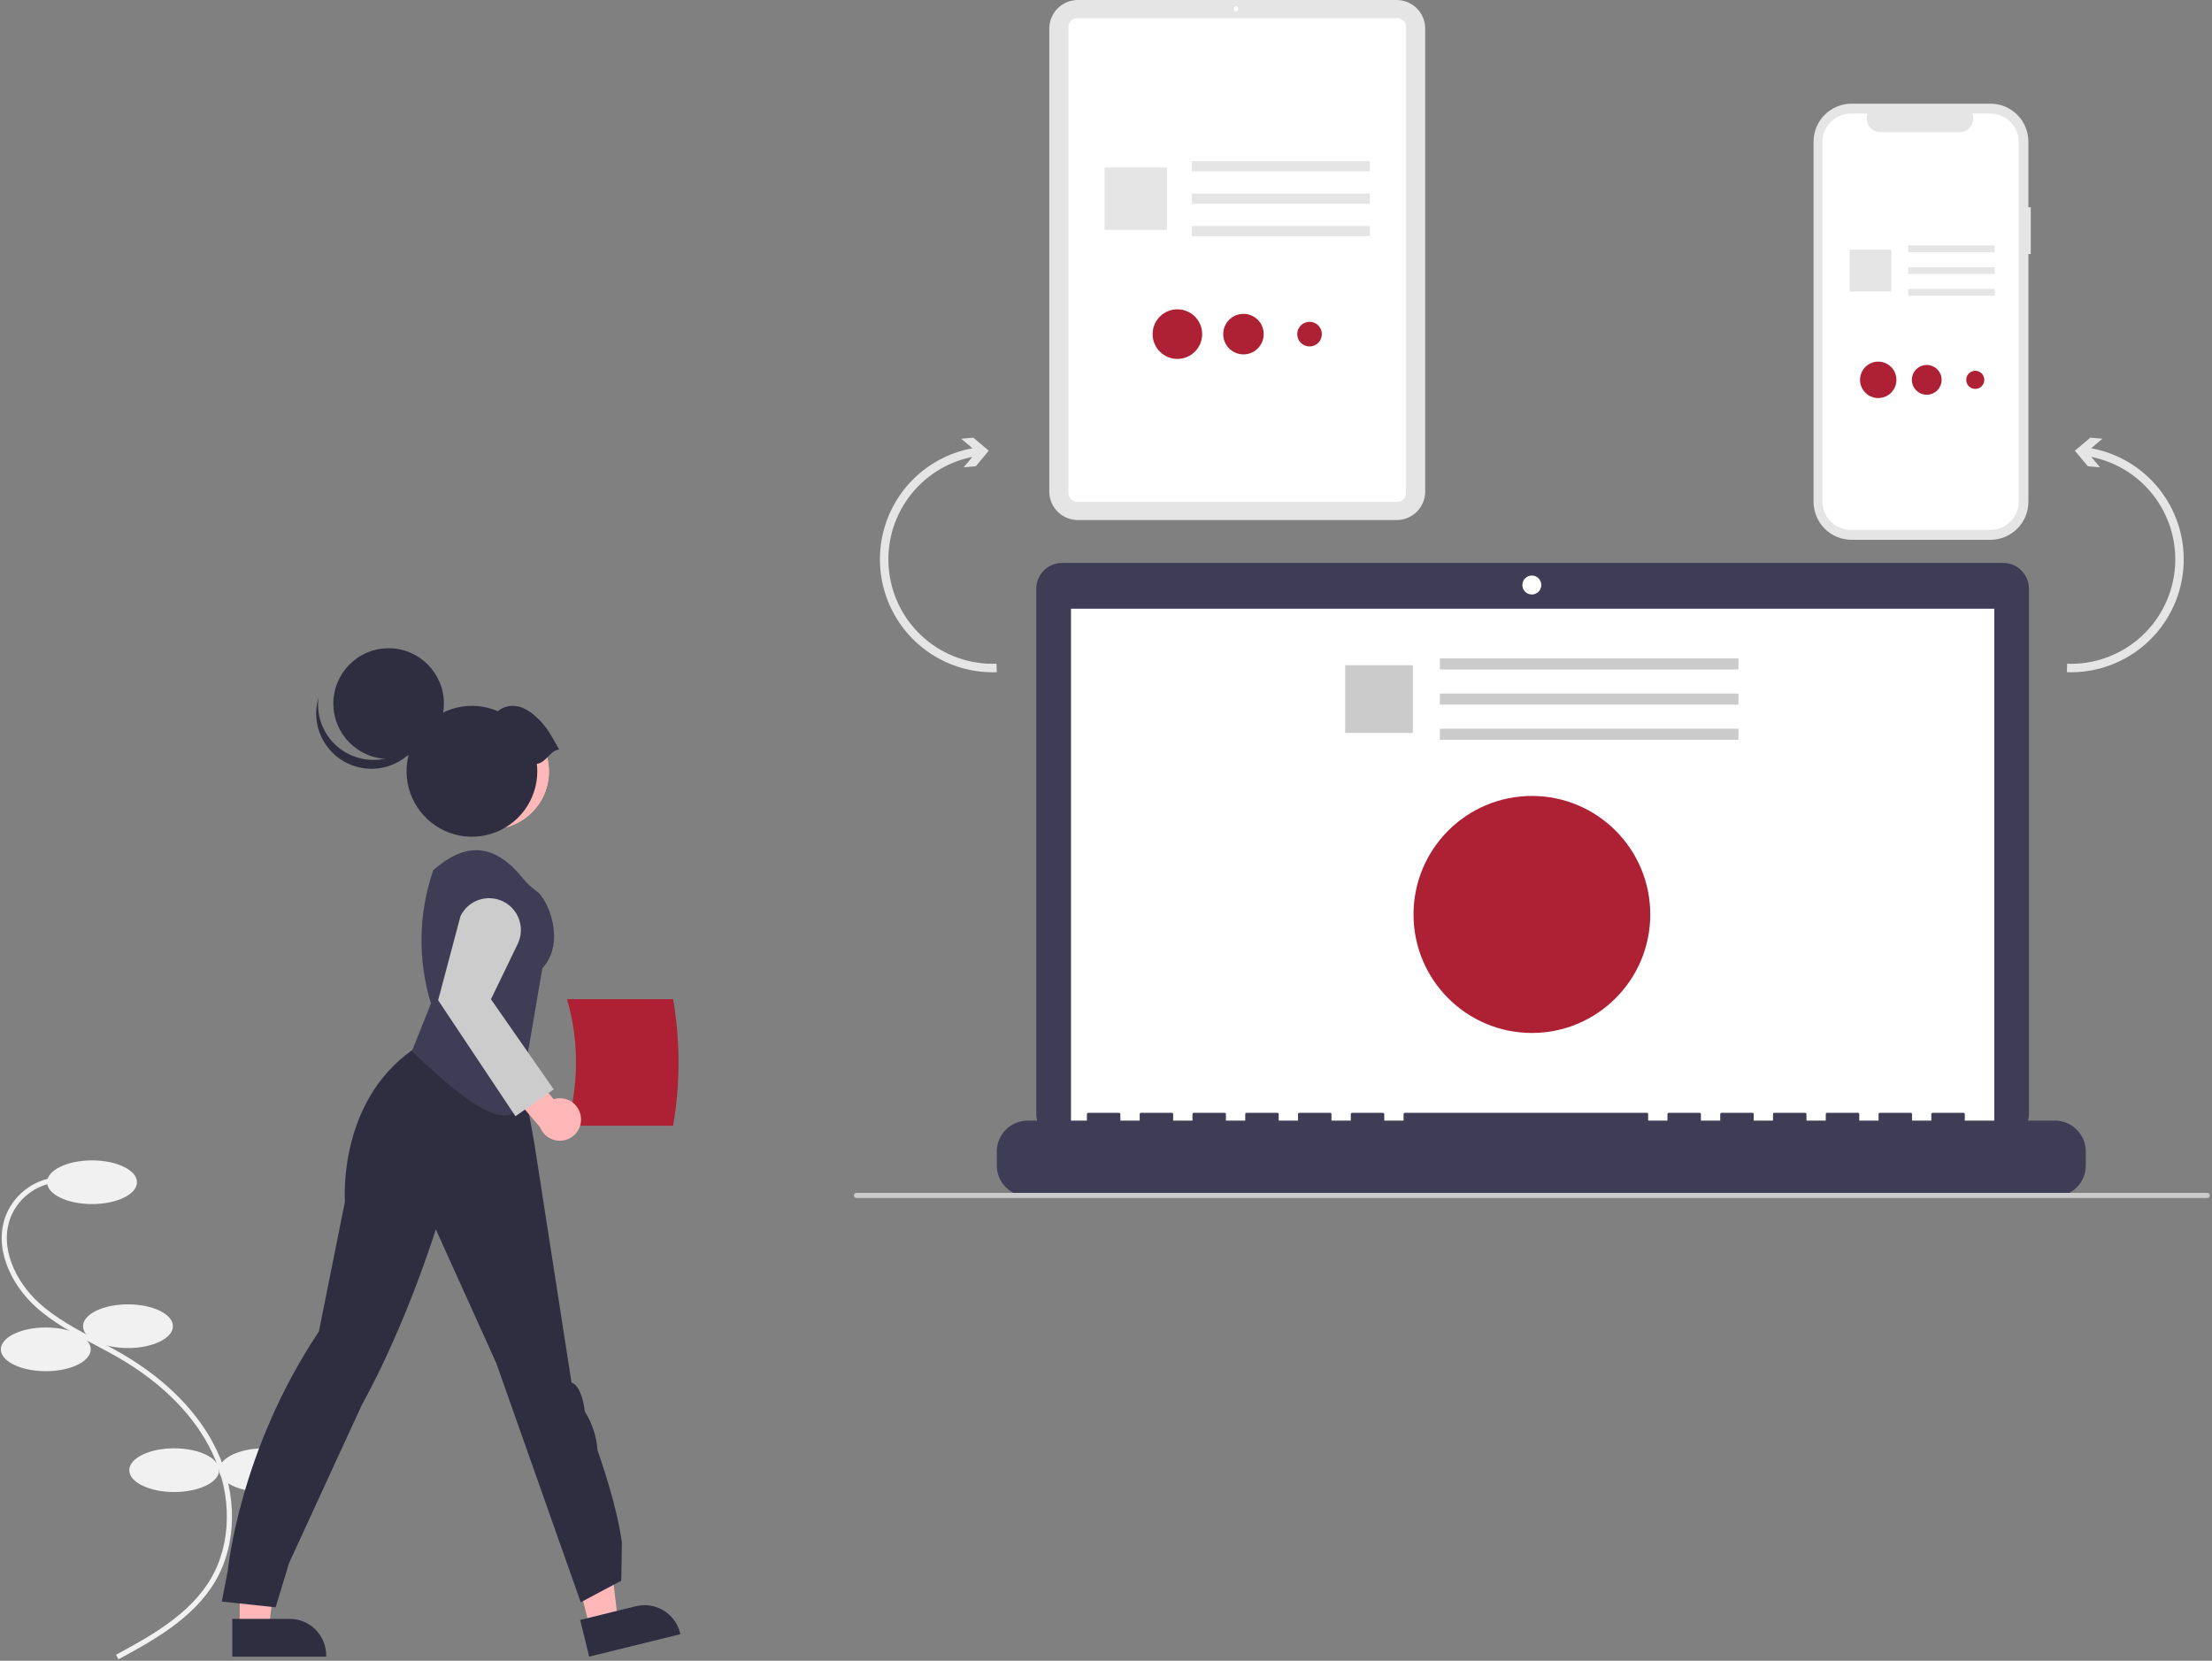 <svg width="726" height="545" viewBox="0 0 726 545" fill="none" xmlns="http://www.w3.org/2000/svg">
<rect x="0" y="0" width="726" height="545" fill="#808080" stroke="none"/>
<g clip-path="url(#clip0_1657_17575)">
<path d="M38.867 544.526L38.065 543.042C48.814 537.223 62.193 529.982 69.18 518.098C76.069 506.383 76.223 490.474 69.584 476.581C63.933 464.756 53.554 454.163 39.568 445.945C36.809 444.324 33.913 442.788 31.113 441.302C24.343 437.711 17.343 433.998 11.571 428.729C3.621 421.473 -2.393 409.296 2.09 398.45C3.564 394.988 5.979 392.009 9.059 389.851C12.14 387.694 15.764 386.444 19.518 386.244L19.613 387.929C16.174 388.112 12.854 389.256 10.031 391.231C7.208 393.207 4.995 395.935 3.643 399.106C-0.523 409.185 5.192 420.623 12.707 427.483C18.321 432.607 25.225 436.27 31.902 439.811C34.719 441.306 37.631 442.851 40.422 444.49C54.699 452.879 65.309 463.724 71.104 475.852C77.983 490.246 77.802 506.761 70.633 518.954C63.407 531.242 49.8 538.608 38.867 544.526Z" fill="#F1F1F1"/>
<path d="M30.203 395.138C38.349 395.138 44.953 391.927 44.953 387.966C44.953 384.006 38.349 380.795 30.203 380.795C22.056 380.795 15.452 384.006 15.452 387.966C15.452 391.927 22.056 395.138 30.203 395.138Z" fill="#F1F1F1"/>
<path d="M42.002 442.382C50.149 442.382 56.753 439.171 56.753 435.211C56.753 431.251 50.149 428.04 42.002 428.04C33.856 428.04 27.252 431.251 27.252 435.211C27.252 439.171 33.856 442.382 42.002 442.382Z" fill="#F1F1F1"/>
<path d="M15.031 449.975C23.177 449.975 29.781 446.764 29.781 442.804C29.781 438.843 23.177 435.633 15.031 435.633C6.884 435.633 0.28 438.843 0.28 442.804C0.28 446.764 6.884 449.975 15.031 449.975Z" fill="#F1F1F1"/>
<path d="M57.174 489.627C65.321 489.627 71.925 486.416 71.925 482.456C71.925 478.495 65.321 475.285 57.174 475.285C49.028 475.285 42.424 478.495 42.424 482.456C42.424 486.416 49.028 489.627 57.174 489.627Z" fill="#F1F1F1"/>
<path d="M86.675 489.627C94.821 489.627 101.425 486.416 101.425 482.456C101.425 478.495 94.821 475.285 86.675 475.285C78.528 475.285 71.925 478.495 71.925 482.456C71.925 486.416 78.528 489.627 86.675 489.627Z" fill="#F1F1F1"/>
<path d="M186.11 369.435H220.924C223.299 355.688 223.299 341.635 220.924 327.888H186.11C190.032 341.459 190.032 355.864 186.11 369.435Z" fill="#AE2135"/>
<path d="M78.674 534.372H88.234L92.783 497.464L78.673 497.465L78.674 534.372Z" fill="#FFB7B7"/>
<path d="M76.236 531.248L95.063 531.248H95.064C98.246 531.248 101.297 532.513 103.547 534.765C105.797 537.017 107.061 540.072 107.062 543.256V543.647L76.237 543.648L76.236 531.248Z" fill="#2F2E41"/>
<path d="M193.529 534.058L202.811 531.772L198.417 494.845L184.717 498.22L193.529 534.058Z" fill="#FFB7B7"/>
<path d="M190.415 531.608L208.697 527.104L208.697 527.104C211.787 526.343 215.052 526.842 217.775 528.491C220.497 530.139 222.454 532.803 223.214 535.896L223.308 536.275L193.376 543.648L190.415 531.608Z" fill="#2F2E41"/>
<path d="M72.795 525.572L74.781 515.402C74.781 515.402 78.437 476.134 104.672 436.945L113.211 394.373C113.211 394.373 110.675 362.149 135.152 344.706L142.699 339.502L169.156 341.02L175.267 374.506L187.58 453.737C187.58 453.737 190.757 454.035 191.948 463.197C194.37 467.045 195.803 471.433 196.119 475.969C196.119 475.969 202.42 493.368 204.108 506.178L203.909 518.713L190.604 525.809L162.872 447.309L143.037 403.422C143.037 403.422 133.49 434.343 118.868 460.832C118.868 460.832 98.84 504.222 94.839 513.037L90.47 527.464L72.795 525.572Z" fill="#2F2E41"/>
<path d="M161.258 272.122C171.703 272.122 180.169 263.647 180.169 253.193C180.169 242.739 171.703 234.265 161.258 234.265C150.814 234.265 142.347 242.739 142.347 253.193C142.347 263.647 150.814 272.122 161.258 272.122Z" fill="#FFB7B7"/>
<path d="M161.258 272.122C171.703 272.122 180.169 263.647 180.169 253.193C180.169 242.739 171.703 234.265 161.258 234.265C150.814 234.265 142.347 242.739 142.347 253.193C142.347 263.647 150.814 272.122 161.258 272.122Z" fill="#FFB8B8"/>
<path d="M135.208 344.907L141.451 329.299C137.04 314.999 137.31 299.663 142.222 285.528V285.528L143.417 284.543C153.822 275.966 162.954 277.528 171.429 288.02C172.794 289.725 174.39 291.232 176.172 292.495C179.909 295.12 185.839 309.381 178.01 317.74L171.746 354.312C172.405 374.504 157.767 366.9 135.208 344.907Z" fill="#3F3D56"/>
<path d="M190.642 366.467C190.515 365.462 190.17 364.497 189.63 363.64C189.09 362.783 188.37 362.054 187.518 361.506C186.667 360.958 185.706 360.603 184.703 360.467C183.7 360.331 182.679 360.417 181.713 360.718L171.578 348.557L162.692 352.919L177.246 369.892C177.86 371.483 179.035 372.794 180.549 373.576C182.064 374.358 183.812 374.557 185.463 374.135C187.115 373.713 188.554 372.699 189.508 371.286C190.462 369.873 190.866 368.158 190.642 366.467V366.467Z" fill="#FFB7B7"/>
<path d="M169.176 366.308L143.799 328.236L151.137 300.63C152.347 298.139 154.495 296.231 157.11 295.325C159.725 294.418 162.593 294.588 165.083 295.798C167.572 297.007 169.481 299.156 170.388 301.772C171.296 304.389 171.128 307.26 169.922 309.753L161.136 327.918L181.745 357.501L169.176 366.308Z" fill="#CCCCCC"/>
<path d="M127.549 249.047C137.569 249.047 145.692 240.917 145.692 230.888C145.692 220.859 137.569 212.728 127.549 212.728C117.529 212.728 109.406 220.859 109.406 230.888C109.406 240.917 117.529 249.047 127.549 249.047Z" fill="#2F2E41"/>
<path d="M111.9 245.925C114.248 247.624 116.969 248.735 119.834 249.166C122.699 249.596 125.626 249.334 128.369 248.4C131.112 247.467 133.592 245.889 135.601 243.8C137.611 241.71 139.091 239.169 139.918 236.39C139.605 238.881 138.779 241.279 137.493 243.435C136.207 245.59 134.489 247.455 132.447 248.912C130.404 250.37 128.082 251.387 125.627 251.901C123.172 252.414 120.637 252.413 118.183 251.896C115.728 251.38 113.407 250.359 111.367 248.9C109.326 247.44 107.61 245.573 106.327 243.416C105.043 241.259 104.221 238.86 103.911 236.368C103.601 233.877 103.81 231.349 104.526 228.943C104.119 232.175 104.589 235.458 105.887 238.446C107.184 241.434 109.261 244.017 111.9 245.925Z" fill="#2F2E41"/>
<path d="M183.5 245.945C180.333 240.27 179.121 237.899 175.037 234.448C171.425 231.395 166.983 230.499 163.4 233.391C159.162 231.558 154.446 231.143 149.952 232.206C145.459 233.27 141.428 235.755 138.459 239.294C135.49 242.833 133.74 247.237 133.47 251.85C133.2 256.464 134.424 261.042 136.96 264.903C139.496 268.765 143.209 271.705 147.548 273.287C151.886 274.868 156.619 275.007 161.042 273.681C165.465 272.356 169.344 269.639 172.101 265.932C174.858 262.225 176.347 257.726 176.347 253.105C176.344 252.293 176.295 251.482 176.201 250.676C179.315 250.239 180.385 246.383 183.5 245.945Z" fill="#2F2E41"/>
<path d="M666.521 68.036H665.736V46.495C665.736 44.858 665.413 43.236 664.787 41.724C664.161 40.211 663.244 38.837 662.087 37.679C660.931 36.521 659.558 35.603 658.046 34.977C656.535 34.35 654.915 34.028 653.28 34.028H607.684C606.049 34.028 604.429 34.35 602.918 34.977C601.407 35.603 600.033 36.521 598.877 37.679C597.72 38.837 596.803 40.211 596.177 41.724C595.551 43.236 595.229 44.858 595.229 46.495V164.67C595.229 167.977 596.541 171.148 598.877 173.486C601.213 175.824 604.381 177.137 607.684 177.137H653.28C656.583 177.137 659.751 175.824 662.087 173.486C664.423 171.148 665.735 167.977 665.735 164.67V83.369H666.521V68.036Z" fill="#E5E5E5"/>
<path d="M653.263 37.271H647.311C647.585 37.943 647.689 38.671 647.615 39.393C647.541 40.114 647.291 40.807 646.887 41.409C646.483 42.011 645.937 42.504 645.297 42.845C644.657 43.187 643.944 43.365 643.219 43.365H617.098C616.373 43.365 615.66 43.187 615.02 42.845C614.381 42.504 613.835 42.011 613.431 41.409C613.026 40.807 612.776 40.115 612.702 39.393C612.628 38.671 612.733 37.943 613.007 37.271H607.448C604.981 37.271 602.615 38.252 600.87 39.998C599.126 41.744 598.146 44.112 598.146 46.581V164.583C598.146 167.053 599.126 169.421 600.87 171.167C602.615 172.913 604.981 173.894 607.448 173.894H653.263C654.484 173.894 655.694 173.653 656.822 173.185C657.951 172.717 658.976 172.031 659.84 171.167C660.704 170.302 661.389 169.276 661.856 168.146C662.324 167.017 662.564 165.806 662.564 164.583V164.583V46.581C662.564 45.359 662.324 44.148 661.856 43.019C661.389 41.889 660.704 40.862 659.84 39.998C658.976 39.133 657.951 38.448 656.822 37.98C655.694 37.512 654.484 37.271 653.263 37.271V37.271Z" fill="white"/>
<path d="M654.681 80.535H626.275V82.788H654.681V80.535Z" fill="#E5E5E5"/>
<path d="M654.681 87.669H626.275V89.921H654.681V87.669Z" fill="#E5E5E5"/>
<path d="M654.681 94.802H626.275V97.055H654.681V94.802Z" fill="#E5E5E5"/>
<path d="M620.791 81.928H607.068V95.663H620.791V81.928Z" fill="#E5E5E5"/>
<path d="M616.452 130.629C619.75 130.629 622.423 127.953 622.423 124.652C622.423 121.351 619.75 118.675 616.452 118.675C613.154 118.675 610.48 121.351 610.48 124.652C610.48 127.953 613.154 130.629 616.452 130.629Z" fill="#AE2135"/>
<path d="M632.376 129.536C635.071 129.536 637.256 127.35 637.256 124.652C637.256 121.955 635.071 119.768 632.376 119.768C629.681 119.768 627.496 121.955 627.496 124.652C627.496 127.35 629.681 129.536 632.376 129.536Z" fill="#AE2135"/>
<path d="M648.301 127.624C649.94 127.624 651.269 126.293 651.269 124.652C651.269 123.011 649.94 121.681 648.301 121.681C646.661 121.681 645.332 123.011 645.332 124.652C645.332 126.293 646.661 127.624 648.301 127.624Z" fill="#AE2135"/>
<path d="M458.407 170.665H353.739C351.258 170.662 348.879 169.674 347.125 167.918C345.371 166.163 344.384 163.782 344.381 161.299V9.366C344.384 6.883 345.371 4.502 347.125 2.746C348.879 0.99 351.258 0.003 353.739 0H458.407C460.888 0.003 463.266 0.99 465.021 2.746C466.775 4.502 467.762 6.883 467.764 9.366V161.299C467.762 163.782 466.775 166.163 465.021 167.918C463.266 169.674 460.888 170.662 458.407 170.665V170.665Z" fill="#E5E5E5"/>
<path d="M458.591 164.689H353.554C352.79 164.688 352.056 164.384 351.516 163.842C350.975 163.301 350.671 162.567 350.67 161.802V8.863C350.671 8.097 350.975 7.363 351.516 6.822C352.056 6.281 352.79 5.976 353.554 5.976H458.591C459.356 5.976 460.089 6.281 460.63 6.822C461.171 7.363 461.475 8.097 461.476 8.863V161.802C461.475 162.567 461.171 163.301 460.63 163.842C460.089 164.384 459.356 164.688 458.591 164.689V164.689Z" fill="white"/>
<path d="M405.675 3.665C406.114 3.665 406.471 3.308 406.471 2.868C406.471 2.428 406.114 2.072 405.675 2.072C405.235 2.072 404.879 2.428 404.879 2.868C404.879 3.308 405.235 3.665 405.675 3.665Z" fill="white"/>
<path d="M449.606 52.88H391.186V56.24H449.606V52.88Z" fill="#E5E5E5"/>
<path d="M449.606 63.519H391.186V66.879H449.606V63.519Z" fill="#E5E5E5"/>
<path d="M449.606 74.158H391.186V77.518H449.606V74.158Z" fill="#E5E5E5"/>
<path d="M383.006 54.956H362.54V75.442H383.006V54.956Z" fill="#E5E5E5"/>
<path d="M386.432 117.785C390.923 117.785 394.564 114.141 394.564 109.645C394.564 105.15 390.923 101.505 386.432 101.505C381.94 101.505 378.299 105.15 378.299 109.645C378.299 114.141 381.94 117.785 386.432 117.785Z" fill="#AE2135"/>
<path d="M408.117 116.296C411.788 116.296 414.763 113.319 414.763 109.645C414.763 105.972 411.788 102.994 408.117 102.994C404.447 102.994 401.472 105.972 401.472 109.645C401.472 113.319 404.447 116.296 408.117 116.296Z" fill="#AE2135"/>
<path d="M429.803 113.692C432.036 113.692 433.846 111.88 433.846 109.645C433.846 107.41 432.036 105.599 429.803 105.599C427.571 105.599 425.76 107.41 425.76 109.645C425.76 111.88 427.571 113.692 429.803 113.692Z" fill="#AE2135"/>
<path d="M657.43 184.72H348.61C347.494 184.72 346.389 184.94 345.357 185.368C344.326 185.796 343.389 186.422 342.6 187.212C341.811 188.002 341.184 188.94 340.757 189.972C340.33 191.005 340.11 192.111 340.11 193.228V365.456C340.11 367.712 341.006 369.876 342.6 371.472C344.194 373.067 346.356 373.964 348.61 373.964H657.43C659.685 373.964 661.847 373.067 663.441 371.472C665.035 369.876 665.93 367.712 665.93 365.456V193.228C665.93 190.972 665.035 188.808 663.441 187.212C661.847 185.617 659.685 184.72 657.43 184.72V184.72Z" fill="#3F3D56"/>
<path d="M654.534 199.756H351.506V370.853H654.534V199.756Z" fill="white"/>
<path d="M502.761 195.09C504.478 195.09 505.869 193.697 505.869 191.979C505.869 190.261 504.478 188.868 502.761 188.868C501.045 188.868 499.653 190.261 499.653 191.979C499.653 193.697 501.045 195.09 502.761 195.09Z" fill="white"/>
<path d="M674.439 367.742H644.865V365.609C644.865 365.554 644.854 365.499 644.833 365.447C644.812 365.396 644.78 365.349 644.741 365.31C644.702 365.271 644.655 365.24 644.604 365.219C644.553 365.197 644.498 365.186 644.442 365.186H634.303C634.247 365.186 634.192 365.197 634.141 365.219C634.09 365.24 634.043 365.271 634.004 365.31C633.965 365.349 633.934 365.396 633.913 365.447C633.891 365.499 633.88 365.554 633.88 365.609V367.742H627.543V365.609C627.543 365.554 627.532 365.499 627.511 365.447C627.49 365.396 627.459 365.349 627.42 365.31C627.38 365.271 627.334 365.24 627.283 365.219C627.231 365.197 627.176 365.186 627.121 365.186H616.981C616.926 365.186 616.871 365.197 616.82 365.219C616.768 365.24 616.722 365.271 616.683 365.31C616.643 365.349 616.612 365.396 616.591 365.447C616.57 365.499 616.559 365.554 616.559 365.609V365.609V367.742H610.222V365.609C610.222 365.554 610.211 365.499 610.19 365.447C610.168 365.396 610.137 365.349 610.098 365.31C610.059 365.271 610.012 365.24 609.961 365.219C609.91 365.197 609.855 365.186 609.799 365.186H599.66C599.604 365.186 599.549 365.197 599.498 365.219C599.447 365.24 599.4 365.271 599.361 365.31C599.322 365.349 599.291 365.396 599.269 365.447C599.248 365.499 599.237 365.554 599.237 365.609V365.609V367.742H592.9V365.609C592.9 365.554 592.889 365.499 592.868 365.447C592.847 365.396 592.815 365.349 592.776 365.31C592.737 365.271 592.69 365.24 592.639 365.219C592.588 365.197 592.533 365.186 592.478 365.186H582.338C582.283 365.186 582.228 365.197 582.176 365.219C582.125 365.24 582.078 365.271 582.039 365.31C582 365.349 581.969 365.396 581.948 365.447C581.926 365.499 581.916 365.554 581.916 365.609V367.742H575.578V365.609C575.578 365.554 575.567 365.499 575.546 365.447C575.525 365.396 575.494 365.349 575.455 365.31C575.415 365.271 575.369 365.24 575.318 365.218C575.266 365.197 575.211 365.186 575.156 365.186H565.016C564.961 365.186 564.906 365.197 564.855 365.218C564.803 365.24 564.757 365.271 564.718 365.31C564.678 365.349 564.647 365.396 564.626 365.447C564.605 365.499 564.594 365.554 564.594 365.609V365.609V367.742H558.257V365.609C558.257 365.554 558.246 365.499 558.225 365.447C558.203 365.396 558.172 365.349 558.133 365.31C558.094 365.271 558.047 365.24 557.996 365.218C557.945 365.197 557.89 365.186 557.834 365.186H547.695C547.639 365.186 547.584 365.197 547.533 365.218C547.482 365.24 547.435 365.271 547.396 365.31C547.357 365.349 547.326 365.396 547.304 365.447C547.283 365.499 547.272 365.554 547.272 365.609V365.609V367.742H540.935V365.609C540.935 365.554 540.924 365.499 540.903 365.447C540.882 365.396 540.85 365.349 540.811 365.31C540.772 365.271 540.725 365.24 540.674 365.218C540.623 365.197 540.568 365.186 540.513 365.186H461.086C461.031 365.186 460.976 365.197 460.925 365.218C460.873 365.24 460.827 365.271 460.788 365.31C460.748 365.349 460.717 365.396 460.696 365.447C460.675 365.499 460.664 365.554 460.664 365.609V365.609V367.742H454.327V365.609C454.327 365.554 454.316 365.499 454.295 365.447C454.273 365.396 454.242 365.349 454.203 365.31C454.164 365.271 454.117 365.24 454.066 365.218C454.015 365.197 453.96 365.186 453.904 365.186H443.765C443.709 365.186 443.654 365.197 443.603 365.218C443.552 365.24 443.505 365.271 443.466 365.31C443.427 365.349 443.396 365.396 443.374 365.447C443.353 365.499 443.342 365.554 443.342 365.609V365.609V367.742H437.005V365.609C437.005 365.554 436.994 365.499 436.973 365.447C436.952 365.396 436.921 365.349 436.881 365.31C436.842 365.271 436.796 365.24 436.744 365.218C436.693 365.197 436.638 365.186 436.583 365.186H426.443C426.388 365.186 426.333 365.197 426.281 365.218C426.23 365.24 426.183 365.271 426.144 365.31C426.105 365.349 426.074 365.396 426.053 365.447C426.031 365.499 426.021 365.554 426.021 365.609V365.609V367.742H419.683V365.609C419.683 365.554 419.672 365.499 419.651 365.447C419.63 365.396 419.599 365.349 419.56 365.31C419.52 365.271 419.474 365.24 419.423 365.218C419.371 365.197 419.316 365.186 419.261 365.186H409.121C409.066 365.186 409.011 365.197 408.96 365.218C408.908 365.24 408.862 365.271 408.823 365.31C408.783 365.349 408.752 365.396 408.731 365.447C408.71 365.499 408.699 365.554 408.699 365.609V365.609V367.742H402.362V365.609C402.362 365.554 402.351 365.499 402.33 365.447C402.308 365.396 402.277 365.349 402.238 365.31C402.199 365.271 402.152 365.24 402.101 365.218C402.05 365.197 401.995 365.186 401.939 365.186H391.8C391.744 365.186 391.689 365.197 391.638 365.218C391.587 365.24 391.54 365.271 391.501 365.31C391.462 365.349 391.431 365.396 391.409 365.447C391.388 365.499 391.377 365.554 391.377 365.609V365.609V367.742H385.04V365.609C385.04 365.554 385.029 365.499 385.008 365.447C384.987 365.396 384.956 365.349 384.916 365.31C384.877 365.271 384.83 365.24 384.779 365.218C384.728 365.197 384.673 365.186 384.618 365.186H374.478C374.366 365.186 374.259 365.231 374.179 365.31C374.1 365.389 374.056 365.497 374.056 365.609V367.742H367.718V365.609C367.718 365.554 367.707 365.499 367.686 365.447C367.665 365.396 367.634 365.349 367.595 365.31C367.555 365.271 367.509 365.24 367.458 365.218C367.406 365.197 367.351 365.186 367.296 365.186H357.156C357.044 365.186 356.937 365.231 356.858 365.31C356.778 365.389 356.734 365.497 356.734 365.609V367.742H337.3C335.968 367.742 334.65 368.004 333.42 368.514C332.189 369.024 331.072 369.772 330.13 370.714C329.189 371.657 328.442 372.776 327.932 374.007C327.423 375.238 327.16 376.558 327.16 377.891V382.48C327.16 385.172 328.229 387.753 330.13 389.656C332.032 391.56 334.611 392.629 337.3 392.629H674.439C677.128 392.629 679.707 391.56 681.608 389.656C683.51 387.753 684.578 385.172 684.578 382.48V377.891C684.578 376.558 684.316 375.238 683.806 374.007C683.297 372.776 682.55 371.657 681.608 370.715C680.667 369.772 679.549 369.025 678.319 368.514C677.089 368.004 675.77 367.742 674.439 367.742V367.742Z" fill="#3F3D56"/>
<path d="M570.567 216.047H472.575V219.692H570.567V216.047Z" fill="#CBCBCB"/>
<path d="M570.567 227.588H472.575V231.233H570.567V227.588Z" fill="#CBCBCB"/>
<path d="M570.567 239.129H472.575V242.774H570.567V239.129Z" fill="#CBCBCB"/>
<path d="M463.703 218.299H441.501V240.521H463.703V218.299Z" fill="#CBCBCB"/>
<path d="M502.784 338.978C524.241 338.978 541.636 321.567 541.636 300.09C541.636 278.612 524.241 261.201 502.784 261.201C481.326 261.201 463.931 278.612 463.931 300.09C463.931 321.567 481.326 338.978 502.784 338.978Z" fill="#AE2135"/>
<path d="M297.691 159.464C303.218 152.985 310.812 148.617 319.188 147.101L315.467 143.971L319.447 143.626L324.54 147.911L320.259 153.009L316.279 153.355L319.148 149.941C310.704 151.619 303.202 156.419 298.134 163.385C293.067 170.351 290.807 178.971 291.804 187.53C292.801 196.088 296.981 203.957 303.513 209.57C310.046 215.182 318.45 218.126 327.053 217.815L327.153 220.591C319.966 220.85 312.86 219.008 306.702 215.291C300.544 211.574 295.6 206.142 292.476 199.659C289.351 193.176 288.18 185.923 289.106 178.785C290.032 171.647 293.015 164.933 297.691 159.464V159.464Z" fill="#E5E5E5"/>
<path d="M716.7 184.889C716.347 194.711 712.111 203.991 704.922 210.686C697.734 217.381 688.183 220.944 678.37 220.591L678.469 217.815C687.072 218.126 695.477 215.182 702.009 209.57C708.541 203.957 712.722 196.088 713.719 187.53C714.716 178.971 712.455 170.351 707.388 163.385C702.321 156.419 694.819 151.619 686.375 149.941L689.243 153.355L685.263 153.009L680.982 147.911L686.076 143.626L690.056 143.971L686.334 147.101C695.088 148.695 702.975 153.393 708.551 160.332C714.128 167.272 717.021 175.989 716.7 184.889H716.7Z" fill="#E5E5E5"/>
<path d="M724.438 393.142H281.085C280.862 393.142 280.647 393.053 280.489 392.895C280.331 392.737 280.242 392.522 280.242 392.299C280.242 392.075 280.331 391.86 280.489 391.702C280.647 391.544 280.862 391.455 281.085 391.455H724.438C724.661 391.455 724.875 391.544 725.033 391.702C725.192 391.86 725.28 392.075 725.28 392.299C725.28 392.522 725.192 392.737 725.033 392.895C724.875 393.053 724.661 393.142 724.438 393.142Z" fill="#CBCBCB"/>
</g>
<defs>
<clipPath id="clip0_1657_17575">
<rect width="725" height="545" fill="white" transform="translate(0.28)"/>
</clipPath>
</defs>
</svg>
